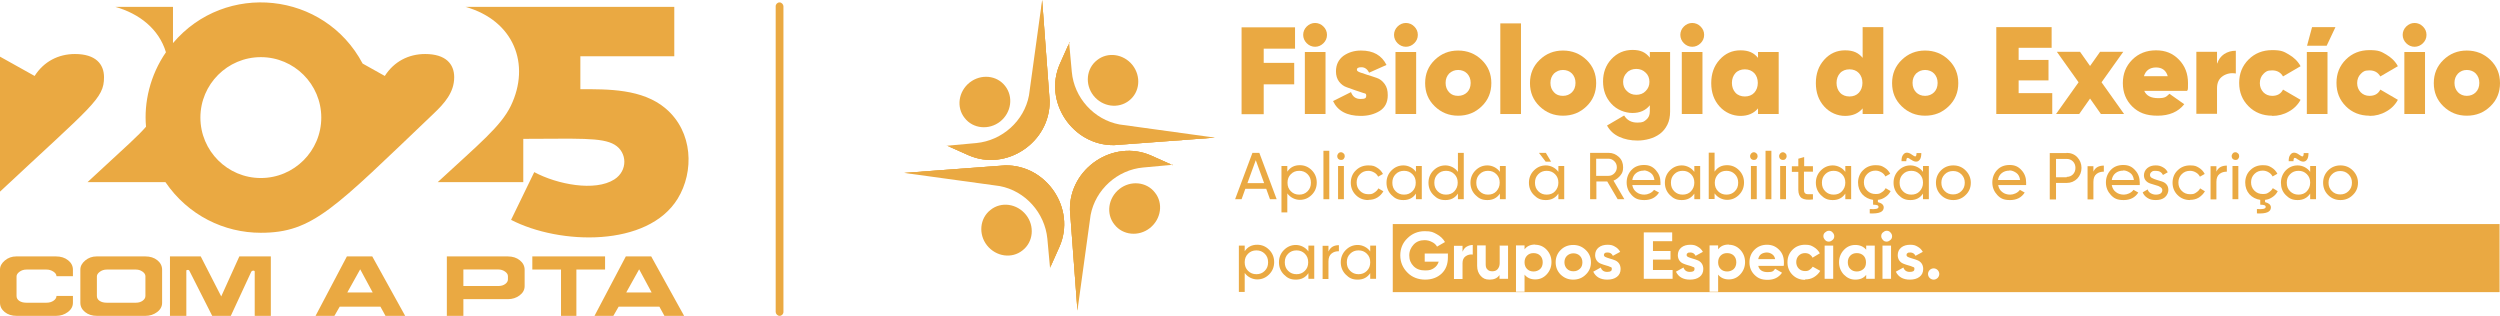 <svg xmlns="http://www.w3.org/2000/svg" id="Camada_2" data-name="Camada 2" viewBox="0 0 4935.01 623.5"><defs><style>      .cls-1, .cls-2 {        isolation: isolate;      }      .cls-3, .cls-2 {        fill: #eaa942;      }      .cls-2 {        mix-blend-mode: soft-light;      }    </style></defs><g id="Camada_2-2" data-name="Camada 2"><g><rect class="cls-3" x="1531.2" y="4.74" width="15.32" height="618.76" rx="7.66" ry="7.66"></rect><g id="Camada_1-2" data-name="Camada 1-2"><g><g><path class="cls-3" d="M205.33,152.5c0-26.24-16.7-45.87-57.37-45.87-32.84,0-61.48,14.87-79.62,43.32L0,111.81v266.48c182.7-170.79,205.33-183.21,205.33-225.79Z"></path><path class="cls-3" d="M896.6,152.5c0-26.24-16.7-45.87-57.37-45.87-32.75,0-61.49,14.87-79.62,43.32l-43.78-24.48C640.27-16.94,444.89-37.14,341.47,85.08V13.5h-113.98c47.42,13.41,86.26,43.6,100.07,89.65-31.3,45.37-43.67,99.07-39.31,147.02-17.6,19.9-29.47,29.84-115.45,109.34h153.74c44.83,65.75,116.06,100,188.34,100,102.87,0,144.58-47.94,340.93-235.06,21.71-20.57,40.77-42.06,40.77-71.97h.01ZM514.9,351.42c-65.79,0-119.31-53.51-119.31-119.31s53.51-119.31,119.31-119.31,119.31,53.51,119.31,119.31-53.51,119.31-119.31,119.31h0Z"></path><path class="cls-3" d="M1314.13,214.28c-46.14-39.24-114.33-38.22-168.5-38.22v-65.02h185.41V13.58h-298.07v-.08h-114.21c96.25,27.23,128.87,114,89.65,195.36-19.82,40.67-62.12,74.64-144.33,150.65h168.86v-20.69h0s.02-64.71.02-64.71c105.66,0,155.25-3.48,180.23,11.51,25.25,15.15,26.29,51.35-.39,68.5-38.28,24.53-112.98,9.91-158.18-14.34l-45.76,94.22c96.32,49.69,269.77,54.27,328.81-41.66,32.94-53.7,30.45-132.14-23.55-178.07h0Z"></path></g><g><path class="cls-3" d="M110.49,506.16c9.58,0,17.54,2.52,23.91,7.56,6.36,5.04,9.55,11.29,9.55,18.77v12.68h-32.47c0-3.33-2.04-6.34-6.12-9.02s-8.63-4.03-13.62-4.03h-39.49c-5.22,0-9.79,1.44-13.71,4.31s-5.88,5.95-5.88,9.2v38.58c0,4.12,1.82,7.38,5.47,9.77s8.24,3.58,13.79,3.58h39.82c5.55,0,10.23-1.33,14.04-4,3.81-2.67,5.71-5.79,5.71-9.38h32.47v13.38c0,7.29-3.34,13.44-10.04,18.44-6.69,5-14.34,7.5-22.93,7.5H32.64c-9.35,0-17.14-2.5-23.34-7.5-6.2-5-9.3-11.13-9.3-18.42v-65.51c0-6.63,3.21-12.6,9.63-17.92,6.42-5.33,13.93-7.99,22.52-7.99h78.34Z"></path><path class="cls-3" d="M320.03,597.59c0,7.39-3.32,13.56-9.96,18.5-6.64,4.95-14.31,7.41-23.01,7.41h-95.8c-9.35,0-17.14-2.5-23.34-7.5-6.2-5-9.3-11.13-9.3-18.42v-65.51c0-6.63,3.21-12.6,9.63-17.92,6.42-5.33,13.93-7.99,22.52-7.99h96.12c9.58,0,17.49,2.53,23.74,7.58,6.25,5.06,9.38,11.32,9.38,18.83v65.02h0ZM281.35,536.18c-3.81-2.71-8.16-4.07-13.06-4.07h-57.44c-5.22,0-9.79,1.44-13.71,4.31s-5.88,5.95-5.88,9.2v38.58c0,4.12,1.82,7.38,5.47,9.77s8.24,3.58,13.79,3.58h57.78c5.33,0,9.79-1.33,13.38-3.99,3.59-2.66,5.39-5.78,5.39-9.36v-38.9c0-3.37-1.9-6.4-5.71-9.12h0Z"></path><path class="cls-3" d="M472.45,506.16h62.18v117.34h-31.82v-87.31c0-1.3-.98-1.95-2.94-1.95-1.63,0-2.88.65-3.76,1.95l-40.48,87.31h-36.72l-45.21-89.26c-.54-.98-1.42-1.47-2.61-1.47-1.96,0-3.05.43-3.26,1.3v89.43h-32.31v-117.34h60.71l40.48,78.98,35.74-78.98h0Z"></path><path class="cls-3" d="M660.12,623.5h-37.21l61.85-117.34h50.1l64.95,117.34h-38.84l-9.96-18.11h-80.45l-10.44,18.11h-.01ZM711.04,531.62l-25.46,45.69h50.1l-24.64-45.69h0Z"></path><path class="cls-3" d="M1035.64,564.64c0,7.39-3.32,13.54-9.96,18.49-6.64,4.94-14.31,7.41-23.01,7.41h-87.96v32.97h-32.64v-117.34h120.44c9.47,0,17.35,2.55,23.66,7.66,6.31,5.11,9.47,11.35,9.47,18.73v32.09h0ZM996.87,536.03c-3.87-2.72-8.24-4.08-13.14-4.08h-69.03v32.64h69.03c5.44,0,9.96-1.31,13.54-3.92s5.39-5.71,5.39-9.3v-6.2c0-3.37-1.93-6.42-5.79-9.14h0Z"></path><path class="cls-3" d="M1194.42,506.16v25.95h-56.63v91.39h-30.36v-91.39h-56.63v-25.95h143.61Z"></path><path class="cls-3" d="M1210.74,623.5h-37.21l61.85-117.34h50.1l64.95,117.34h-38.84l-9.96-18.11h-80.45l-10.44,18.11h-.01ZM1261.66,531.62l-25.46,45.69h50.1l-24.64-45.69h0Z"></path></g></g></g><g class="cls-1"><g id="Camada_1-2" data-name="Camada 1"><g id="Camada_2-3" data-name="Camada 2"><g><g><g><path class="cls-3" d="M2072.44,529.31l18.96-42.46c32.98-74.61-25.15-161.6-107.18-160.36l-199.11,14.84,188.39,25.97c50.29,9.48,89.04,52.77,93.99,103.88l5.36,58.54h0l-.41-.41Z"></path><path class="cls-3" d="M2018.44,494.27c-21.02,16.9-52.35,12.37-70.08-9.89-17.31-21.85-14.43-53.59,7.01-70.08,21.02-16.9,52.35-12.37,70.08,9.89,17.31,21.85,14.43,53.59-7.01,70.08Z"></path><path class="cls-2" d="M2072.44,529.31l18.96-42.46c32.98-74.61-25.15-161.6-107.18-160.36l-199.11,14.84,196.64,8.66c70.08,7.01,118.72,77.09,100.17,144.69l-9.48,35.04v-.41Z"></path><path class="cls-2" d="M2072.44,529.31l18.96-42.46c32.98-74.61-25.15-161.6-107.18-160.36l-199.11,14.84,196.64,8.66c70.08,7.01,118.72,77.09,100.17,144.69l-9.48,35.04v-.41Z"></path></g><g><path class="cls-3" d="M1869.21,287.33l42.46,18.96c74.61,32.98,161.6-25.15,160.36-107.18l-14.84-199.11-25.97,188.39c-9.48,50.29-52.77,89.04-103.88,93.99l-58.54,5.36h0l.41-.41Z"></path><path class="cls-3" d="M1904.25,232.91c-16.9-21.02-12.37-52.35,9.89-70.08,22.26-17.31,53.59-14.43,70.08,7.01,16.49,21.02,12.37,52.35-9.89,70.08-21.85,17.31-53.59,14.43-70.08-7.01Z"></path><path class="cls-2" d="M1869.21,287.33l42.46,18.96c74.61,32.98,161.6-25.15,160.36-107.18l-14.84-199.11-8.66,196.64c-7.01,70.08-77.09,118.72-144.69,100.17l-35.04-9.48h.41Z"></path><path class="cls-2" d="M1869.21,287.33l42.46,18.96c74.61,32.98,161.6-25.15,160.36-107.18l-14.84-199.11-8.66,196.64c-7.01,70.08-77.09,118.72-144.69,100.17l-35.04-9.48h.41Z"></path></g><g><path class="cls-3" d="M2111.19,83.68l-18.96,42.46c-32.98,74.61,25.15,161.6,107.18,160.36l198.7-14.84-188.39-25.97c-50.29-9.48-89.46-52.77-93.99-103.88l-5.36-58.54h0l.82.41Z"></path><path class="cls-3" d="M2165.61,118.72c21.02-16.9,52.35-12.37,70.08,9.89,17.31,22.26,14.43,53.59-7.01,70.08-21.02,16.49-52.35,12.37-70.08-9.89-17.31-21.85-14.43-53.59,7.01-70.08Z"></path><path class="cls-2" d="M2111.19,83.68l-18.96,42.46c-32.98,74.61,25.15,161.6,107.18,160.36l198.7-14.84-196.64-8.66c-70.08-7.01-118.72-77.09-100.17-144.69l9.48-35.04h0l.41.41Z"></path><path class="cls-2" d="M2111.19,83.68l-18.96,42.46c-32.98,74.61,25.15,161.6,107.18,160.36l198.7-14.84-196.64-8.66c-70.08-7.01-118.72-77.09-100.17-144.69l9.48-35.04h0l.41.41Z"></path></g><g><path class="cls-3" d="M2314.84,326.08l-42.46-18.96c-74.61-32.98-161.6,25.15-160.36,107.18l14.84,198.7,25.97-188.39c9.48-50.29,52.77-89.46,103.88-93.99l58.54-5.36h0l-.41.82Z"></path><path class="cls-3" d="M2279.8,380.08c16.9,21.02,12.37,52.35-9.89,70.08-21.85,17.31-53.59,14.43-70.08-7.01-16.9-21.02-12.37-52.35,9.89-70.08,21.85-17.31,53.59-14.43,70.08,7.01Z"></path><path class="cls-2" d="M2314.84,326.08l-42.46-18.96c-74.61-32.98-161.6,25.15-160.36,107.18l14.84,198.7,8.66-196.64c7.01-70.08,77.09-118.72,144.69-100.17l35.04,9.48h0l-.41.41Z"></path><path class="cls-2" d="M2314.84,326.08l-42.46-18.96c-74.61-32.98-161.6,25.15-160.36,107.18l14.84,198.7,8.66-196.64c7.01-70.08,77.09-118.72,144.69-100.17l35.04,9.48h0l-.41.41Z"></path></g></g><g class="cls-1"><g class="cls-1"><path class="cls-3" d="M2555.99,96.05h-61.42v28.03h60.19v42.46h-60.19v58.95h-43.7V54h105.53v42.46l-.41-.41Z"></path></g><g class="cls-1"><path class="cls-3" d="M2612.47,85.33c-4.53,4.53-10.31,7.01-16.49,7.01s-11.95-2.47-16.49-7.01-7.01-10.31-7.01-16.49,2.47-11.95,7.01-16.49c4.53-4.53,10.31-7.01,16.49-7.01s11.95,2.47,16.49,7.01c4.53,4.53,7.01,9.89,7.01,16.49s-2.47,11.95-7.01,16.49ZM2575.78,225.08v-122.43h40.81v122.43h-40.81Z"></path><path class="cls-3" d="M2678.43,137.69c0,2.06,2.06,3.71,6.6,5.36,4.12,1.24,9.07,2.89,14.84,4.95,5.77,1.65,11.54,3.71,17.73,5.77s11.13,5.77,15.66,11.95,6.18,13.19,6.18,22.26c0,14.02-5.36,24.32-15.66,30.92-10.72,6.6-23.09,9.89-37.51,9.89-27.62,0-45.76-9.89-54.83-29.27l35.45-17.73c3.3,9.07,9.48,13.6,18.96,13.6s11.13-2.06,11.13-6.6-2.06-4.12-6.18-5.36-9.07-3.3-14.84-4.95c-5.77-2.06-11.54-4.12-17.31-6.18-6.18-2.06-11.13-5.77-15.25-11.13-4.12-5.36-6.18-12.37-6.18-20.2,0-13.19,4.95-23.09,14.43-30.51,9.89-7.01,21.44-10.72,35.04-10.72,24.32,0,40.81,9.48,50.29,28.44l-34.22,15.25c-3.71-7.01-8.66-10.72-15.25-10.72s-9.07,1.65-9.07,5.36v-.41Z"></path></g><g class="cls-1"><path class="cls-3" d="M2791.79,85.33c-4.53,4.53-10.31,7.01-16.49,7.01s-11.95-2.47-16.49-7.01-7.01-10.31-7.01-16.49,2.47-11.95,7.01-16.49c4.53-4.53,10.31-7.01,16.49-7.01s11.95,2.47,16.49,7.01c4.53,4.53,7.01,9.89,7.01,16.49s-2.47,11.95-7.01,16.49ZM2754.69,225.08v-122.43h40.81v122.43h-40.81Z"></path></g><g class="cls-1"><path class="cls-3" d="M2878.36,228.38c-18.14,0-33.39-6.18-46.17-18.55s-18.96-27.62-18.96-45.76,6.18-33.39,18.96-45.76c12.78-12.37,28.03-18.55,46.17-18.55s33.8,6.18,46.58,18.55c12.78,12.37,18.96,27.62,18.96,45.76s-6.18,33.39-18.96,45.76c-12.78,12.37-28.03,18.55-46.58,18.55h0ZM2878.36,189.22c7.01,0,13.19-2.47,17.73-7.01,4.53-4.53,7.01-10.72,7.01-18.55s-2.47-13.6-7.01-18.55c-4.53-4.53-10.72-7.01-17.73-7.01s-12.78,2.47-17.73,7.01c-4.53,4.95-7.01,10.72-7.01,18.55s2.47,13.6,7.01,18.55,10.31,7.01,17.73,7.01Z"></path></g><g class="cls-1"><path class="cls-3" d="M2961.63,225.08V46.17h40.81v178.91h-40.81Z"></path></g><g class="cls-1"><path class="cls-3" d="M3085.31,228.38c-18.14,0-33.39-6.18-46.17-18.55-12.78-12.37-18.96-27.62-18.96-45.76s6.18-33.39,18.96-45.76c12.78-12.37,28.03-18.55,46.17-18.55s33.8,6.18,46.58,18.55c12.78,12.37,18.96,27.62,18.96,45.76s-6.18,33.39-18.96,45.76c-12.78,12.37-28.03,18.55-46.58,18.55ZM3085.31,189.22c7.01,0,13.19-2.47,17.73-7.01,4.53-4.53,7.01-10.72,7.01-18.55s-2.47-13.6-7.01-18.55c-4.53-4.53-10.72-7.01-17.73-7.01s-12.78,2.47-17.73,7.01c-4.53,4.95-7.01,10.72-7.01,18.55s2.47,13.6,7.01,18.55,10.31,7.01,17.73,7.01Z"></path><path class="cls-3" d="M3256.38,102.65h40.4v117.49c0,9.89-1.65,18.55-5.36,25.97-3.71,7.42-8.66,13.6-14.84,18.14-6.18,4.53-13.19,7.83-20.61,9.89-7.42,2.06-15.25,3.3-23.5,3.3-13.6,0-25.56-2.47-36.28-7.42-10.72-4.95-18.55-12.37-23.91-22.26l33.8-19.79c5.77,9.48,14.43,14.02,25.97,14.02s13.19-2.06,17.73-5.77c4.53-3.71,7.01-9.07,7.01-16.49v-11.95c-8.24,10.31-19.79,15.25-34.22,15.25s-30.92-6.18-41.64-18.14c-11.13-11.95-16.49-26.8-16.49-44.11s5.36-32.15,16.49-44.11c11.13-11.95,25.15-18.14,41.64-18.14s25.97,4.95,34.22,15.25v-11.95l-.41.82ZM3211.45,179.73c4.95,4.95,11.13,7.42,18.55,7.42s14.02-2.47,18.55-7.42c4.95-4.95,7.42-10.72,7.42-18.14s-2.47-13.6-7.42-18.14c-4.95-4.95-11.13-7.42-18.55-7.42s-14.02,2.47-18.55,7.42c-4.95,4.95-7.42,10.72-7.42,18.14s2.47,13.6,7.42,18.14Z"></path></g><g class="cls-1"><path class="cls-3" d="M3356.97,85.33c-4.53,4.53-10.31,7.01-16.49,7.01s-11.95-2.47-16.49-7.01-7.01-10.31-7.01-16.49,2.47-11.95,7.01-16.49,10.31-7.01,16.49-7.01,11.95,2.47,16.49,7.01,7.01,9.89,7.01,16.49-2.47,11.95-7.01,16.49ZM3319.87,225.08v-122.43h40.81v122.43h-40.81Z"></path></g><g class="cls-1"><path class="cls-3" d="M3470.33,102.65h40.81v122.43h-40.81v-11.13c-8.24,9.89-19.79,14.84-34.63,14.84s-30.09-6.18-41.22-18.55-16.49-27.62-16.49-46.17,5.36-33.8,16.49-46.17,24.73-18.55,41.22-18.55,26.38,4.95,34.63,14.84v-11.54ZM3425.81,183.03c4.53,4.95,11.13,7.42,18.55,7.42s14.02-2.47,18.55-7.42c4.53-4.95,7.01-11.54,7.01-19.38s-2.47-14.43-7.01-19.38c-4.95-4.95-11.13-7.42-18.55-7.42s-14.02,2.47-18.55,7.42c-4.53,4.95-7.01,11.54-7.01,19.38s2.47,14.43,7.01,19.38Z"></path></g><g class="cls-1"><path class="cls-3" d="M3676.86,53.59h40.81v171.49h-40.81v-11.13c-8.24,9.89-19.79,14.84-34.63,14.84s-30.09-6.18-41.22-18.55c-11.13-12.37-16.49-27.62-16.49-46.17s5.36-33.8,16.49-46.17c11.13-12.37,24.73-18.55,41.22-18.55s26.38,4.95,34.63,14.84v-60.6ZM3632.34,183.03c4.53,4.95,11.13,7.42,18.55,7.42s14.02-2.47,18.55-7.42c4.53-4.95,7.01-11.54,7.01-19.38s-2.47-14.43-7.01-19.38-11.13-7.42-18.55-7.42-14.02,2.47-18.55,7.42c-4.53,4.95-7.01,11.54-7.01,19.38s2.47,14.43,7.01,19.38Z"></path></g><g class="cls-1"><path class="cls-3" d="M3800.12,228.38c-18.14,0-33.39-6.18-46.17-18.55-12.78-12.37-18.96-27.62-18.96-45.76s6.18-33.39,18.96-45.76c12.78-12.37,28.03-18.55,46.17-18.55s33.8,6.18,46.58,18.55c12.78,12.37,18.96,27.62,18.96,45.76s-6.18,33.39-18.96,45.76c-12.78,12.37-28.03,18.55-46.58,18.55ZM3800.12,189.22c7.01,0,13.19-2.47,17.73-7.01,4.53-4.53,7.01-10.72,7.01-18.55s-2.47-13.6-7.01-18.55c-4.53-4.53-10.72-7.01-17.73-7.01s-12.78,2.47-17.73,7.01c-4.53,4.95-7.01,10.72-7.01,18.55s2.47,13.6,7.01,18.55c4.53,4.53,10.31,7.01,17.73,7.01Z"></path><path class="cls-3" d="M3984.8,183.86h66.37v41.22h-110.48V53.59h109.24v40.81h-65.13v23.91h58.95v40.4h-58.95v25.15h0Z"></path></g><g class="cls-1"><path class="cls-3" d="M4192.98,225.08h-45.76l-21.44-30.51-21.44,30.51h-45.76l44.52-62.66-42.87-60.19h45.76l19.79,28.03,19.79-28.03h45.76l-42.87,60.19,44.52,62.66h0Z"></path></g><g class="cls-1"><path class="cls-3" d="M4232.56,178.91c4.12,9.89,13.19,14.84,27.62,14.84s16.08-2.89,22.26-8.66l29.27,20.61c-11.95,15.25-29.68,22.67-52.77,22.67s-37.51-6.18-49.88-18.14c-12.37-12.37-18.55-27.62-18.55-46.17s6.18-33.8,18.55-46.17c12.37-12.37,28.03-18.55,47-18.55s33.39,6.18,45.35,18.55c11.95,12.37,17.73,27.62,17.73,46.17s-.41,10.31-1.65,15.25h-84.51l-.41-.41ZM4232.15,150.47h47c-3.3-11.54-11.13-17.31-23.09-17.31s-20.61,5.77-23.91,17.31h0Z"></path></g><g class="cls-1"><path class="cls-3" d="M4376.84,125.32c2.47-7.83,7.01-14.02,13.6-18.55,7.01-4.53,14.43-6.6,23.09-6.6v44.93c-9.48-1.65-17.73,0-25.56,4.95-7.42,4.95-11.54,12.78-11.54,23.91v50.7h-40.81v-122.43h40.81v22.67l.41.41Z"></path></g><g class="cls-1"><path class="cls-3" d="M4485.26,228.38c-18.55,0-34.22-6.18-46.58-18.55-12.37-12.37-18.55-27.62-18.55-46.17s6.18-33.8,18.55-46.17,28.03-18.55,46.58-18.55,23.09,2.89,32.98,8.66,17.73,13.19,23.09,23.09l-34.63,20.2c-4.53-7.83-11.54-11.95-21.44-11.95s-12.78,2.47-17.31,7.01c-4.53,4.53-7.01,10.72-7.01,18.14s2.47,13.19,7.01,18.14c4.53,4.53,10.31,7.01,17.31,7.01,10.31,0,17.31-4.12,21.44-12.37l34.63,20.2c-5.36,9.89-13.19,17.73-23.09,23.09-9.89,5.77-21.02,8.66-32.98,8.66v-.41Z"></path></g><g class="cls-1"><path class="cls-3" d="M4564,53.59h46.17l-17.31,36.69h-38.75l9.89-36.69ZM4594.5,225.08v-122.43h-40.81v122.43h40.81Z"></path></g><g class="cls-1"><path class="cls-3" d="M4677.36,228.38c-18.55,0-34.22-6.18-46.58-18.55-12.37-12.37-18.55-27.62-18.55-46.17s6.18-33.8,18.55-46.17c12.37-12.37,28.03-18.55,46.58-18.55s23.09,2.89,32.98,8.66,17.73,13.19,23.09,23.09l-34.63,20.2c-4.53-7.83-11.54-11.95-21.44-11.95s-12.78,2.47-17.31,7.01c-4.53,4.53-7.01,10.72-7.01,18.14s2.47,13.19,7.01,18.14c4.53,4.53,10.31,7.01,17.31,7.01,10.31,0,17.31-4.12,21.44-12.37l34.63,20.2c-5.36,9.89-13.19,17.73-23.09,23.09-9.89,5.77-21.02,8.66-32.98,8.66v-.41Z"></path></g><g class="cls-1"><path class="cls-3" d="M4782.89,85.33c-4.53,4.53-10.31,7.01-16.49,7.01s-11.95-2.47-16.49-7.01c-4.53-4.53-7.01-10.31-7.01-16.49s2.47-11.95,7.01-16.49c4.53-4.53,10.31-7.01,16.49-7.01s11.95,2.47,16.49,7.01c4.53,4.53,7.01,9.89,7.01,16.49s-2.47,11.95-7.01,16.49ZM4746.2,225.08v-122.43h40.81v122.43h-40.81Z"></path></g><g class="cls-1"><path class="cls-3" d="M4869.46,228.38c-18.14,0-33.39-6.18-46.17-18.55-12.78-12.37-18.96-27.62-18.96-45.76s6.18-33.39,18.96-45.76c12.78-12.37,28.03-18.55,46.17-18.55s33.8,6.18,46.58,18.55c12.78,12.37,18.96,27.62,18.96,45.76s-6.18,33.39-18.96,45.76c-12.78,12.37-28.03,18.55-46.58,18.55ZM4869.46,189.22c7.01,0,13.19-2.47,17.73-7.01s7.01-10.72,7.01-18.55-2.47-13.6-7.01-18.55c-4.53-4.53-10.72-7.01-17.73-7.01s-12.78,2.47-17.31,7.01c-4.53,4.95-7.01,10.72-7.01,18.55s2.47,13.6,7.01,18.55c4.53,4.53,10.31,7.01,17.31,7.01Z"></path></g></g><path class="cls-3" d="M2506.94,393.27l-7.42-20.61h-41.22l-7.42,20.61h-12.78l34.22-91.52h13.6l34.22,91.52h-13.19ZM2462.42,361.53h32.98l-16.49-45.35-16.49,45.35h0Z"></path><path class="cls-3" d="M2565.89,326.08c9.07,0,16.9,3.3,23.5,9.89,6.6,6.6,9.89,14.84,9.89,24.32s-3.3,17.73-9.89,24.32-14.43,9.89-23.5,9.89-18.96-4.53-24.73-12.78v37.51h-11.54v-91.52h11.54v11.13c5.77-8.66,14.02-12.78,24.73-12.78h0ZM2564.65,384.2c6.6,0,11.95-2.06,16.49-6.6,4.53-4.53,6.6-9.89,6.6-16.9s-2.06-12.37-6.6-16.9-9.89-6.6-16.49-6.6-11.95,2.06-16.49,6.6-6.6,9.89-6.6,16.9,2.06,12.37,6.6,16.9,9.89,6.6,16.49,6.6Z"></path><path class="cls-3" d="M2612.47,393.27v-95.64h11.54v95.64h-11.54Z"></path><path class="cls-3" d="M2647.1,315.77c-2.06,0-4.12-.82-5.36-2.06s-2.06-3.3-2.06-5.36.82-3.71,2.06-5.36,3.3-2.47,5.36-2.47,3.71.82,5.36,2.47c1.65,1.65,2.06,3.3,2.06,5.36s-.82,3.71-2.06,5.36-3.3,2.06-5.36,2.06ZM2641.33,393.27v-65.55h11.54v65.55h-11.54Z"></path><path class="cls-3" d="M2701.1,394.92c-9.89,0-18.14-3.3-24.73-9.89-6.6-6.6-9.89-14.84-9.89-24.32s3.3-18.14,9.89-24.32c6.6-6.6,14.84-9.89,24.73-9.89s12.37,1.65,17.31,4.53,9.07,7.42,11.54,12.37l-9.48,5.36c-1.65-3.3-4.12-6.18-7.83-8.24-3.71-2.06-7.42-3.3-11.54-3.3-6.6,0-11.95,2.06-16.49,6.6s-6.6,9.89-6.6,16.49,2.06,11.95,6.6,16.49,9.89,6.6,16.49,6.6,8.24-.82,11.95-3.3c3.71-2.47,6.18-4.95,7.83-8.24l9.89,5.77c-2.89,4.95-6.6,9.07-11.95,12.37-5.36,3.3-11.13,4.53-17.31,4.53l-.41.41Z"></path><path class="cls-3" d="M2795.09,327.73h11.54v65.55h-11.54v-11.13c-5.77,8.66-14.02,12.78-24.73,12.78s-16.9-3.3-23.5-9.89c-6.6-6.6-9.89-14.84-9.89-24.32s3.3-17.73,9.89-24.32c6.6-6.6,14.43-9.89,23.5-9.89s18.96,4.53,24.73,12.78v-11.54ZM2771.59,384.2c6.6,0,11.95-2.06,16.49-6.6s6.6-9.89,6.6-16.9-2.06-12.37-6.6-16.9-9.89-6.6-16.49-6.6-11.95,2.06-16.49,6.6-6.6,9.89-6.6,16.9,2.06,12.37,6.6,16.9,9.89,6.6,16.49,6.6Z"></path><path class="cls-3" d="M2877.95,301.76h11.54v91.52h-11.54v-11.13c-5.77,8.66-14.02,12.78-24.73,12.78s-16.9-3.3-23.5-9.89c-6.6-6.6-9.89-14.84-9.89-24.32s3.3-17.73,9.89-24.32c6.6-6.6,14.43-9.89,23.5-9.89s18.96,4.53,24.73,12.78v-37.51h0ZM2854.45,384.2c6.6,0,12.37-2.06,16.49-6.6s6.6-9.89,6.6-16.9-2.06-12.37-6.6-16.9-9.89-6.6-16.49-6.6-11.95,2.06-16.49,6.6-6.6,9.89-6.6,16.9,2.06,12.37,6.6,16.9,9.89,6.6,16.49,6.6Z"></path><path class="cls-3" d="M2960.81,327.73h11.54v65.55h-11.54v-11.13c-5.77,8.66-14.02,12.78-24.73,12.78s-16.9-3.3-23.5-9.89-9.89-14.84-9.89-24.32,3.3-17.73,9.89-24.32,14.43-9.89,23.5-9.89,18.96,4.53,24.73,12.78v-11.54ZM2937.31,384.2c6.6,0,12.37-2.06,16.49-6.6s6.6-9.89,6.6-16.9-2.06-12.37-6.6-16.9-9.89-6.6-16.49-6.6-11.95,2.06-16.49,6.6-6.6,9.89-6.6,16.9,2.06,12.37,6.6,16.9,9.89,6.6,16.49,6.6Z"></path><path class="cls-3" d="M3076.24,327.73h11.54v65.55h-11.54v-11.13c-5.77,8.66-14.02,12.78-24.73,12.78s-16.9-3.3-23.5-9.89c-6.6-6.6-9.89-14.84-9.89-24.32s3.3-17.73,9.89-24.32c6.6-6.6,14.43-9.89,23.5-9.89s18.96,4.53,24.73,12.78v-11.54ZM3053.15,384.2c6.6,0,12.37-2.06,16.49-6.6s6.6-9.89,6.6-16.9-2.06-12.37-6.6-16.9-9.89-6.6-16.49-6.6-11.95,2.06-16.49,6.6-6.6,9.89-6.6,16.9,2.06,12.37,6.6,16.9,9.89,6.6,16.49,6.6ZM3062.22,319.07h-11.13l-13.19-17.31h13.6l10.31,17.31h.41Z"></path><path class="cls-3" d="M3193.31,393.27l-20.61-35.04h-21.44v35.04h-12.37v-91.52h36.69c7.83,0,14.43,2.89,20.2,8.24,5.77,5.36,8.24,12.37,8.24,20.2s-1.65,11.54-5.36,16.08-8.24,8.24-13.6,10.31l21.44,36.69h-13.6.41ZM3150.85,312.89v34.22h24.32c4.53,0,8.24-1.65,11.54-4.95,3.3-3.3,4.95-7.42,4.95-11.95s-1.65-8.66-4.95-11.95c-3.3-3.3-7.01-4.95-11.54-4.95h-24.32v-.41Z"></path><path class="cls-3" d="M3222.17,365.65c1.24,5.77,3.71,10.31,8.24,13.6,4.12,3.3,9.48,4.95,15.66,4.95s14.84-3.3,18.96-9.48l9.89,5.36c-6.18,9.89-16.08,14.84-28.86,14.84s-18.96-3.3-25.15-9.89c-6.18-6.6-9.89-14.84-9.89-24.73s3.3-18.14,9.48-24.73,14.43-9.89,24.73-9.89,17.31,3.3,23.5,10.31c6.18,7.01,9.07,14.84,9.07,24.32s0,3.3-.41,4.95h-54.83l-.41.41ZM3244.84,336.8c-6.18,0-11.13,1.65-15.25,4.95-4.12,3.3-6.6,7.83-7.42,13.6h43.7c-.82-6.18-3.3-11.13-7.42-14.02s-8.66-4.95-13.6-4.95h0v.41Z"></path><path class="cls-3" d="M3344.6,327.73h11.54v65.55h-11.54v-11.13c-5.77,8.66-14.02,12.78-24.73,12.78s-16.9-3.3-23.5-9.89-9.89-14.84-9.89-24.32,3.3-17.73,9.89-24.32,14.43-9.89,23.5-9.89,18.96,4.53,24.73,12.78v-11.54ZM3321.52,384.2c6.6,0,12.37-2.06,16.49-6.6s6.6-9.89,6.6-16.9-2.06-12.37-6.6-16.9-9.89-6.6-16.49-6.6-11.95,2.06-16.49,6.6-6.6,9.89-6.6,16.9,2.06,12.37,6.6,16.9,9.89,6.6,16.49,6.6Z"></path><path class="cls-3" d="M3409.32,326.08c9.07,0,16.9,3.3,23.5,9.89,6.6,6.6,9.89,14.84,9.89,24.32s-3.3,17.73-9.89,24.32c-6.6,6.6-14.43,9.89-23.5,9.89s-18.96-4.53-24.73-12.78v11.13h-11.54v-91.52h11.54v37.51c5.77-8.66,14.02-12.78,24.73-12.78h0ZM3408.09,384.2c6.6,0,11.95-2.06,16.49-6.6,4.53-4.53,6.6-9.89,6.6-16.9s-2.06-12.37-6.6-16.9c-4.53-4.53-9.89-6.6-16.49-6.6s-12.37,2.06-16.49,6.6c-4.12,4.53-6.6,9.89-6.6,16.9s2.06,12.37,6.6,16.9,9.89,6.6,16.49,6.6Z"></path><path class="cls-3" d="M3462.09,315.77c-2.06,0-4.12-.82-5.36-2.06s-2.06-3.3-2.06-5.36.82-3.71,2.06-5.36c1.65-1.65,3.3-2.47,5.36-2.47s3.71.82,5.36,2.47c1.65,1.65,2.06,3.3,2.06,5.36s-.82,3.71-2.06,5.36c-1.65,1.65-3.3,2.06-5.36,2.06ZM3456.32,393.27v-65.55h11.54v65.55h-11.54Z"></path><path class="cls-3" d="M3485.17,393.27v-95.64h11.54v95.64h-11.54Z"></path><path class="cls-3" d="M3519.39,315.77c-2.06,0-4.12-.82-5.36-2.06s-2.06-3.3-2.06-5.36.82-3.71,2.06-5.36c1.65-1.65,3.3-2.47,5.36-2.47s3.71.82,5.36,2.47,2.06,3.3,2.06,5.36-.82,3.71-2.06,5.36c-1.65,1.65-3.3,2.06-5.36,2.06ZM3514.03,393.27v-65.55h11.54v65.55h-11.54Z"></path><path class="cls-3" d="M3578.34,338.86h-17.31v35.45c0,3.3.41,5.36,2.06,7.01s3.3,2.06,5.77,2.06h9.89v10.31c-9.89,1.24-17.31.41-21.85-2.47-4.53-2.89-7.01-8.66-7.01-16.49v-35.45h-12.78v-11.13h12.78v-14.84l11.54-3.3v18.14h17.31v11.13h0l-.41-.41Z"></path><path class="cls-3" d="M3642.65,327.73h11.54v65.55h-11.54v-11.13c-5.77,8.66-14.02,12.78-24.73,12.78s-16.9-3.3-23.5-9.89-9.89-14.84-9.89-24.32,3.3-17.73,9.89-24.32,14.43-9.89,23.5-9.89,18.96,4.53,24.73,12.78v-11.54ZM3619.56,384.2c6.6,0,12.37-2.06,16.49-6.6s6.6-9.89,6.6-16.9-2.06-12.37-6.6-16.9c-4.53-4.53-9.89-6.6-16.49-6.6s-11.95,2.06-16.49,6.6c-4.53,4.53-6.6,9.89-6.6,16.9s2.06,12.37,6.6,16.9c4.53,4.53,9.89,6.6,16.49,6.6Z"></path><path class="cls-3" d="M3731.69,378.02c-2.47,4.53-5.77,8.24-10.31,11.13-4.12,2.89-9.07,4.95-14.43,5.36v4.53c3.3.82,6.18,2.06,8.24,3.71s3.3,4.12,3.3,6.6c0,9.07-9.07,12.78-27.62,11.95v-8.66c11.54.82,17.31-.41,17.31-4.12s-3.71-4.12-10.72-4.53v-9.48c-8.66-1.24-15.66-4.95-21.44-11.13-5.36-6.18-8.24-14.02-8.24-23.09s3.3-18.14,9.89-24.32c6.6-6.6,14.84-9.89,24.73-9.89s12.37,1.65,17.31,4.53c4.95,2.89,9.07,7.42,11.54,12.37l-9.48,5.36c-1.65-3.3-4.12-6.18-7.83-8.24s-7.42-3.3-11.54-3.3c-6.6,0-11.95,2.06-16.49,6.6-4.53,4.53-6.6,9.89-6.6,16.49s2.06,11.95,6.6,16.49c4.53,4.53,9.89,6.6,16.49,6.6s8.24-.82,11.95-3.3c3.71-2.06,6.18-4.95,7.83-8.24l9.89,5.77h0l-.41.82Z"></path><path class="cls-3" d="M3796,327.73h11.54v65.55h-11.54v-11.13c-5.77,8.66-14.02,12.78-24.73,12.78s-16.9-3.3-23.5-9.89-9.89-14.84-9.89-24.32,3.3-17.73,9.89-24.32,14.43-9.89,23.5-9.89,18.96,4.53,24.73,12.78v-11.54ZM3772.92,384.2c6.6,0,12.37-2.06,16.49-6.6,4.12-4.53,6.6-9.89,6.6-16.9s-2.06-12.37-6.6-16.9-9.89-6.6-16.49-6.6-11.95,2.06-16.49,6.6c-4.53,4.53-6.6,9.89-6.6,16.9s2.06,12.37,6.6,16.9,9.89,6.6,16.49,6.6ZM3772.5,315.36c-3.3-2.47-5.36-3.71-7.01-3.71s-2.47,2.47-2.47,6.6h-9.48c0-5.36.82-9.89,3.3-12.78,2.06-2.89,4.53-4.12,7.42-4.12s6.18,1.24,9.48,3.71,5.77,3.71,7.01,3.71c1.65,0,2.47-2.47,2.47-6.6h9.48c0,5.36-.82,9.89-2.89,12.78-2.06,2.89-4.53,4.12-7.42,4.12s-6.18-1.24-9.48-3.71h-.41Z"></path><path class="cls-3" d="M3880.1,385.03c-6.6,6.6-14.84,9.89-24.32,9.89s-17.73-3.3-24.32-9.89c-6.6-6.6-9.89-14.84-9.89-24.32s3.3-17.73,9.89-24.32c6.6-6.6,14.84-9.89,24.32-9.89s17.73,3.3,24.32,9.89c6.6,6.6,10.31,14.84,10.31,24.32s-3.3,17.73-10.31,24.32ZM3855.36,383.79c6.6,0,11.95-2.06,16.49-6.6s6.6-9.89,6.6-16.49-2.06-11.95-6.6-16.49-9.89-6.6-16.49-6.6-11.95,2.06-16.49,6.6c-4.53,4.53-6.6,9.89-6.6,16.49s2.06,11.95,6.6,16.49,9.89,6.6,16.49,6.6Z"></path><path class="cls-3" d="M3944.41,365.65c1.24,5.77,3.71,10.31,8.24,13.6,4.12,3.3,9.48,4.95,15.66,4.95s14.84-3.3,18.96-9.48l9.48,5.36c-6.18,9.89-16.08,14.84-28.86,14.84s-18.96-3.3-25.15-9.89c-6.18-6.6-9.89-14.84-9.89-24.73s3.3-18.14,9.48-24.73c6.18-6.6,14.43-9.89,24.73-9.89s17.31,3.3,23.5,10.31c6.18,6.6,9.07,14.84,9.07,24.32s0,3.3,0,4.95h-54.83l-.41.41ZM3966.67,336.8c-6.18,0-11.13,1.65-15.25,4.95-4.12,3.3-6.6,7.83-7.42,13.6h43.7c-.82-6.18-3.3-11.13-7.42-14.02-4.12-2.89-8.66-4.95-13.6-4.95h0v.41Z"></path><path class="cls-3" d="M4079.62,301.76c8.24,0,15.66,2.89,21.02,8.66,5.36,5.77,8.24,12.78,8.24,21.02s-2.89,15.25-8.24,21.02c-5.77,5.77-12.78,8.66-21.02,8.66h-21.02v32.57h-12.37v-91.52h33.39v-.41ZM4079.62,349.16c4.95,0,9.07-1.65,12.37-4.95s4.95-7.83,4.95-12.78-1.65-9.48-4.95-12.78c-3.3-3.3-7.42-4.95-12.37-4.95h-21.02v36.28h21.02v-.82Z"></path><path class="cls-3" d="M4132.38,338.86c3.71-8.24,10.72-11.95,20.61-11.95v11.95c-5.36,0-10.31,1.24-14.43,4.53-4.12,3.3-6.18,8.24-6.18,15.66v34.63h-11.54v-65.55h11.54v11.13h0v-.41Z"></path><path class="cls-3" d="M4168.66,365.65c1.24,5.77,3.71,10.31,8.24,13.6,4.12,3.3,9.48,4.95,15.66,4.95s14.84-3.3,18.96-9.48l9.48,5.36c-6.18,9.89-16.08,14.84-28.86,14.84s-18.96-3.3-25.15-9.89c-6.18-6.6-9.89-14.84-9.89-24.73s3.3-18.14,9.48-24.73c6.18-6.6,14.43-9.89,24.73-9.89s17.31,3.3,23.5,10.31c6.18,6.6,9.07,14.84,9.07,24.32s0,3.3,0,4.95h-54.83l-.41.41ZM4191.33,336.8c-6.18,0-11.13,1.65-15.25,4.95-4.12,3.3-6.6,7.83-7.42,13.6h43.7c-.82-6.18-3.3-11.13-7.42-14.02s-8.66-4.95-13.6-4.95h0v.41Z"></path><path class="cls-3" d="M4244.1,345.45c0,2.47,1.24,4.53,3.71,5.77s5.77,2.89,9.07,3.71,7.01,2.06,10.72,3.3c3.71,1.24,6.6,2.89,9.07,5.77,2.47,2.89,3.71,6.6,3.71,11.13s-2.47,10.72-7.01,14.43-10.31,5.36-17.73,5.36-11.95-1.24-16.49-4.12c-4.53-2.89-7.83-6.6-9.48-11.13l9.89-5.77c.82,3.3,2.89,5.77,5.77,7.42s6.18,2.89,10.31,2.89,7.01-.82,9.07-2.06,3.71-3.71,3.71-6.6-1.24-4.53-3.71-6.18c-2.47-1.65-5.36-2.89-9.07-3.71-3.71-1.24-7.01-2.06-10.72-3.3s-6.6-2.89-9.07-5.77-3.71-6.18-3.71-10.72,2.06-10.31,6.6-14.02,9.89-5.36,16.49-5.36,9.89,1.24,14.43,3.71,7.42,5.77,9.48,9.89l-9.48,5.36c-2.47-5.36-7.01-8.24-14.02-8.24s-6.18.82-8.24,2.06c-2.06,1.24-3.3,3.71-3.3,6.18h0Z"></path><path class="cls-3" d="M4323.25,394.92c-9.89,0-18.14-3.3-24.73-9.89-6.6-6.6-9.89-14.84-9.89-24.32s3.3-18.14,9.89-24.32c6.6-6.6,14.84-9.89,24.73-9.89s12.37,1.65,17.31,4.53c4.95,2.89,9.07,7.42,11.54,12.37l-9.48,5.36c-1.65-3.3-4.12-6.18-7.83-8.24-3.3-2.06-7.42-3.3-11.54-3.3-6.6,0-11.95,2.06-16.49,6.6-4.53,4.53-6.6,9.89-6.6,16.49s2.06,11.95,6.6,16.49c4.53,4.53,9.89,6.6,16.49,6.6s8.24-.82,11.95-3.3c3.71-2.47,6.18-4.95,7.83-8.24l9.48,5.77c-2.89,4.95-7.01,9.07-11.95,12.37-5.36,3.3-11.13,4.53-17.31,4.53h0v.41Z"></path><path class="cls-3" d="M4375.19,338.86c3.71-8.24,10.72-11.95,20.61-11.95v11.95c-5.36,0-10.31,1.24-14.43,4.53-4.12,3.3-6.18,8.24-6.18,15.66v34.63h-11.54v-65.55h11.54v11.13h0v-.41Z"></path><path class="cls-3" d="M4412.71,315.77c-2.06,0-4.12-.82-5.36-2.06s-2.06-3.3-2.06-5.36.82-3.71,2.06-5.36,3.3-2.47,5.36-2.47,3.71.82,5.36,2.47c1.65,1.65,2.06,3.3,2.06,5.36s-.82,3.71-2.06,5.36-3.3,2.06-5.36,2.06ZM4406.93,393.27v-65.55h11.54v65.55h-11.54Z"></path><path class="cls-3" d="M4495.98,378.02c-2.47,4.53-5.77,8.24-10.31,11.13-4.12,2.89-9.07,4.95-14.43,5.36v4.53c3.3.82,6.18,2.06,8.24,3.71s3.3,4.12,3.3,6.6c0,9.07-9.07,12.78-27.62,11.95v-8.66c11.54.82,17.31-.41,17.31-4.12s-3.71-4.12-10.72-4.53v-9.48c-8.66-1.24-15.66-4.95-21.44-11.13-5.36-6.18-8.24-14.02-8.24-23.09s3.3-18.14,9.89-24.32c6.6-6.6,14.84-9.89,24.73-9.89s12.37,1.65,17.31,4.53c4.95,2.89,9.07,7.42,11.54,12.37l-9.48,5.36c-1.65-3.3-4.12-6.18-7.83-8.24-3.3-2.06-7.42-3.3-11.54-3.3-6.6,0-11.95,2.06-16.49,6.6-4.53,4.53-6.6,9.89-6.6,16.49s2.06,11.95,6.6,16.49c4.53,4.53,9.89,6.6,16.49,6.6s8.24-.82,11.95-3.3,6.18-4.95,7.83-8.24l9.48,5.77h0v.82Z"></path><path class="cls-3" d="M4560.29,327.73h11.54v65.55h-11.54v-11.13c-5.77,8.66-14.02,12.78-24.73,12.78s-16.9-3.3-23.5-9.89c-6.6-6.6-9.48-14.84-9.48-24.32s3.3-17.73,9.48-24.32c6.6-6.6,14.43-9.89,23.5-9.89s18.96,4.53,24.73,12.78v-11.54ZM4537.2,384.2c6.6,0,12.37-2.06,16.49-6.6,4.12-4.53,6.6-9.89,6.6-16.9s-2.06-12.37-6.6-16.9-9.89-6.6-16.49-6.6-11.95,2.06-16.49,6.6-6.6,9.89-6.6,16.9,2.06,12.37,6.6,16.9,9.89,6.6,16.49,6.6ZM4536.79,315.36c-3.3-2.47-5.36-3.71-7.01-3.71s-2.47,2.47-2.47,6.6h-9.48c0-5.36.82-9.89,3.3-12.78,2.06-2.89,4.53-4.12,7.42-4.12s6.18,1.24,9.48,3.71,5.77,3.71,7.01,3.71c1.65,0,2.47-2.47,2.47-6.6h9.48c0,5.36-.82,9.89-2.89,12.78-2.06,2.89-4.53,4.12-7.42,4.12s-6.18-1.24-9.48-3.71h-.41Z"></path><path class="cls-3" d="M4644.38,385.03c-6.6,6.6-14.84,9.89-24.32,9.89s-17.73-3.3-24.32-9.89c-6.6-6.6-9.89-14.84-9.89-24.32s3.3-17.73,9.89-24.32c6.6-6.6,14.84-9.89,24.32-9.89s17.73,3.3,24.32,9.89c6.6,6.6,10.31,14.84,10.31,24.32s-3.3,17.73-10.31,24.32ZM4619.65,383.79c6.6,0,11.95-2.06,16.49-6.6s6.6-9.89,6.6-16.49-2.06-11.95-6.6-16.49c-4.53-4.53-9.89-6.6-16.49-6.6s-11.95,2.06-16.49,6.6c-4.53,4.53-6.6,9.89-6.6,16.49s2.06,11.95,6.6,16.49,9.89,6.6,16.49,6.6Z"></path><path class="cls-3" d="M2481.79,483.14c9.07,0,16.9,3.3,23.5,9.89,6.6,6.6,9.89,14.84,9.89,24.32s-3.3,17.73-9.89,24.32c-6.6,6.6-14.43,9.89-23.5,9.89s-18.96-4.53-24.73-12.78v37.51h-11.54v-91.52h11.54v11.13c5.77-8.66,14.02-12.78,24.73-12.78h0ZM2480.14,541.27c6.6,0,11.95-2.06,16.49-6.6s6.6-9.89,6.6-16.9-2.06-12.37-6.6-16.9-9.89-6.6-16.49-6.6-11.95,2.06-16.49,6.6-6.6,9.89-6.6,16.9,2.06,12.37,6.6,16.9,9.89,6.6,16.49,6.6Z"></path><path class="cls-3" d="M2582.79,484.79h11.54v65.55h-11.54v-11.13c-5.77,8.66-14.02,12.78-24.73,12.78s-16.9-3.3-23.5-9.89c-6.6-6.6-9.89-14.84-9.89-24.32s3.3-17.73,9.89-24.32c6.6-6.6,14.43-9.89,23.5-9.89s18.96,4.53,24.73,12.78v-11.54ZM2559.29,541.27c6.6,0,11.95-2.06,16.49-6.6s6.6-9.89,6.6-16.9-2.06-12.37-6.6-16.9-9.89-6.6-16.49-6.6-11.95,2.06-16.49,6.6c-4.53,4.53-6.6,9.89-6.6,16.9s2.06,12.37,6.6,16.9,9.89,6.6,16.49,6.6Z"></path><path class="cls-3" d="M2622.78,495.92c3.71-8.24,10.72-11.95,20.2-11.95v11.95c-5.77,0-10.31,1.24-14.43,4.53s-6.18,8.24-6.18,15.66v34.63h-11.54v-65.55h11.54v11.13h0l.41-.41Z"></path><path class="cls-3" d="M2704.81,484.79h11.54v65.55h-11.54v-11.13c-5.77,8.66-14.02,12.78-24.73,12.78s-16.9-3.3-23.5-9.89c-6.6-6.6-9.89-14.84-9.89-24.32s3.3-17.73,9.89-24.32c6.6-6.6,14.43-9.89,23.5-9.89s18.96,4.53,24.73,12.78v-11.54ZM2681.73,541.27c6.6,0,11.95-2.06,16.49-6.6s6.6-9.89,6.6-16.9-2.06-12.37-6.6-16.9-9.89-6.6-16.49-6.6-11.95,2.06-16.49,6.6-6.6,9.89-6.6,16.9,2.06,12.37,6.6,16.9,9.89,6.6,16.49,6.6Z"></path><g><path class="cls-3" d="M3027.18,499.63c-5.36,0-9.48,1.65-12.78,4.95s-4.95,7.83-4.95,13.19,1.65,9.89,4.95,13.19,7.83,4.95,12.78,4.95,9.48-1.65,13.19-4.95c3.3-3.3,4.95-7.83,4.95-13.19s-1.65-9.89-4.95-13.19-7.83-4.95-13.19-4.95Z"></path><path class="cls-3" d="M3665.32,499.63c-5.36,0-9.48,1.65-12.78,4.95-3.3,3.3-4.95,7.83-4.95,13.19s1.65,9.89,4.95,13.19,7.83,4.95,12.78,4.95,9.48-1.65,13.19-4.95c3.71-3.3,4.95-7.83,4.95-13.19s-1.65-9.89-4.95-13.19c-3.3-3.3-7.83-4.95-13.19-4.95Z"></path><path class="cls-3" d="M2749.33,442.33v134.39h2184.85v-134.39h-2184.85ZM2858.16,501.28v7.01c0,13.19-4.12,23.91-12.37,31.74-8.25,7.83-19.38,11.95-32.57,11.95s-25.97-4.53-35.04-14.02c-9.07-9.07-14.02-20.61-14.02-33.8s4.53-24.73,14.02-33.8c9.07-9.07,20.61-14.02,34.22-14.02s16.49,2.06,23.5,5.77c7.01,3.71,12.78,9.07,16.49,15.66l-15.67,9.07c-2.06-3.71-5.36-7.01-9.89-9.07-4.53-2.47-9.48-3.71-14.84-3.71-8.66,0-16.08,2.89-21.44,8.66-5.36,5.77-8.66,12.78-8.66,21.44s2.89,15.66,8.66,21.44c5.77,5.77,13.19,8.24,22.67,8.24s12.78-1.65,17.31-4.53c4.53-2.89,7.83-7.42,9.48-12.78h-27.62v-16.08h46.17l-.41.82ZM2907.22,502.52c-4.95-.82-9.89.41-14.02,3.3-4.12,2.89-6.18,7.42-6.18,13.6v31.33h-16.9v-65.55h16.9v11.13h.41c1.65-4.12,4.12-7.42,7.83-9.48,3.71-2.06,7.83-3.3,11.95-3.3v18.96ZM2976.89,550.33h-16.9v-7.42c-4.12,6.18-10.72,9.07-19.38,9.07s-13.19-2.47-17.73-7.42-7.01-11.54-7.01-19.79v-40.4h16.9v37.93c0,4.53,1.24,7.83,3.71,9.89,2.47,2.47,5.36,3.3,9.48,3.3s7.83-1.24,10.31-4.12c2.47-2.89,4.12-6.6,4.12-11.95v-34.63h-.41l.41-.82v.82h16.49v65.55ZM3053.15,541.68c-6.18,6.6-13.6,9.89-22.67,9.89s-16.08-3.3-21.02-9.48v33.8h-16.9v-91.52h16.9v7.83c4.95-6.6,11.96-9.48,21.02-9.48v.41c8.66,0,16.49,3.3,22.67,9.89,6.18,6.6,9.48,14.84,9.48,24.32s-3.3,17.73-9.48,24.32ZM3130.24,542.09c-6.6,6.6-14.84,9.89-24.73,9.89s-17.73-3.3-24.73-9.89c-6.6-6.6-9.89-14.84-9.89-24.32s3.3-17.73,9.89-24.32c6.6-6.6,14.84-9.89,24.73-9.89s17.73,3.3,24.73,9.89c7.01,6.6,10.31,14.84,10.31,24.32s-3.3,17.73-10.31,24.32ZM3191.66,546.62c-4.95,3.71-11.13,5.36-18.96,5.36-13.6,0-22.67-5.36-27.62-15.66l14.84-8.24c2.06,5.77,6.18,8.66,12.78,8.66s9.07-2.06,9.07-5.77-1.24-3.3-3.3-4.12c-2.47-1.24-4.95-2.06-8.24-2.89-3.3-.82-6.6-2.06-9.89-3.3-3.3-1.24-6.18-3.3-8.25-6.18-2.06-2.89-3.3-6.6-3.3-10.72,0-6.6,2.47-11.54,7.01-15.25s10.72-5.36,17.73-5.36,10.31,1.24,14.43,3.71c4.53,2.47,7.83,5.77,10.31,10.31l-14.43,7.83c-2.06-4.53-5.77-6.6-10.31-6.6s-4.12.41-5.36,1.24c-1.65.82-2.06,2.47-2.06,3.71h0c0,1.65,1.24,3.3,3.3,4.12s4.95,2.06,8.24,2.89c3.3.82,6.6,2.06,9.89,3.3,3.3,1.24,6.18,3.3,8.25,6.18,2.06,2.89,3.3,6.6,3.3,11.13,0,6.6-2.47,11.96-7.42,15.67ZM3301.73,550.34h-56.89v-91.52h56.06v17.31h-37.93v19.38h34.63v16.9h-34.63v20.61h38.75v17.31ZM3354.91,546.62c-4.95,3.71-11.13,5.36-18.96,5.36-13.6,0-22.67-5.36-27.62-15.66l14.84-8.24c2.06,5.77,6.18,8.66,12.78,8.66s9.07-2.06,9.07-5.77-1.24-3.3-3.3-4.12c-2.47-1.24-4.95-2.06-8.25-2.89-3.3-.82-6.6-2.06-9.89-3.3-3.3-1.24-6.18-3.3-8.24-6.18s-3.3-6.6-3.3-10.72c0-6.6,2.47-11.54,7.01-15.25,4.53-3.71,10.72-5.36,17.73-5.36s10.31,1.24,14.43,3.71c4.53,2.47,7.83,5.77,10.31,10.31l-14.43,7.83c-2.06-4.53-5.77-6.6-10.31-6.6s-4.12.41-5.36,1.24c-1.65.82-2.06,2.47-2.06,3.71h0c0,1.65,1.24,3.3,3.3,4.12,2.06.82,4.95,2.06,8.24,2.89,3.3.82,6.6,2.06,9.89,3.3,3.3,1.24,6.18,3.3,8.24,6.18,2.06,2.89,3.3,6.6,3.3,11.13,0,6.6-2.47,11.96-7.42,15.67ZM3435.29,541.68c-6.18,6.6-13.6,9.89-22.67,9.89s-16.08-3.3-21.02-9.48v33.8h-16.9v-91.52h16.9v7.83c4.95-6.6,11.95-9.48,21.02-9.48v.41c8.66,0,16.49,3.3,22.67,9.89,6.18,6.6,9.48,14.84,9.48,24.32s-3.3,17.73-9.48,24.32ZM3520.63,524.78h-49.88c2.06,8.24,8.24,12.37,18.55,12.37s11.54-2.06,14.84-6.6l13.6,7.83c-6.6,9.48-16.08,14.02-28.44,14.02s-19.38-3.3-25.97-9.89c-6.6-6.6-9.89-14.84-9.89-24.73s3.3-18.14,9.89-24.73c6.6-6.6,14.84-9.89,24.73-9.89s17.31,3.3,23.91,9.89c6.6,6.6,9.48,14.84,9.48,24.73s0,4.53-.82,7.01ZM3580.81,547.04c-5.36,3.3-11.13,4.53-17.31,4.53l-.41.82c-9.89,0-18.14-3.3-24.73-9.89-6.6-6.6-9.89-14.84-9.89-24.73s3.3-18.14,9.89-24.73c6.6-6.6,14.84-9.89,24.73-9.89s12.37,1.65,17.31,4.53,9.07,7.01,11.96,12.37l-14.43,8.66c-1.24-2.89-3.3-4.95-5.77-6.6-2.47-1.65-5.77-2.47-9.07-2.47-4.95,0-9.07,1.65-12.37,4.95-3.3,3.3-4.95,7.83-4.95,12.78s1.65,9.48,4.95,12.78c3.3,3.3,7.42,4.95,12.37,4.95s6.6-.82,9.07-2.47c2.47-1.65,4.53-3.71,6.18-6.18l14.84,8.24c-2.89,4.95-7.01,9.07-12.37,12.37ZM3618.74,550.33h-16.9v-65.55h16.9v65.55ZM3617.5,473.66c-2.47,2.06-4.53,3.3-7.42,3.3s-5.36-.82-7.42-3.3c-2.06-2.47-3.3-4.53-3.3-7.42s.82-5.36,3.3-7.42c2.47-2.06,4.53-3.3,7.42-3.3s5.36.82,7.42,3.3c2.06,2.06,3.3,4.53,3.3,7.42s-.82,5.36-3.3,7.42ZM3700.77,550.33h-16.9v-7.83c-4.95,6.6-12.37,9.48-21.44,9.48s-16.08-3.3-22.67-9.89c-6.18-6.6-9.48-14.84-9.48-24.32s3.3-17.73,9.48-24.32c6.18-6.6,13.6-9.89,22.67-9.89s16.49,3.3,21.44,9.48v-8.24h16.9v65.55ZM3732.93,550.33h-16.9v-65.55h16.9v65.55ZM3731.69,473.66c-2.47,2.06-4.53,3.3-7.42,3.3s-5.36-.82-7.42-3.3c-2.06-2.47-3.3-4.53-3.3-7.42s.82-5.36,3.3-7.42c2.47-2.06,4.53-3.3,7.42-3.3s5.36.82,7.42,3.3c2.06,2.06,3.3,4.53,3.3,7.42s-.82,5.36-3.3,7.42ZM3788.99,546.62c-4.95,3.71-11.13,5.36-18.96,5.36-13.6,0-22.67-5.36-27.62-15.66l14.84-8.24c2.06,5.77,6.18,8.66,12.78,8.66s9.07-2.06,9.07-5.77-1.24-3.3-3.3-4.12c-2.47-1.24-4.95-2.06-8.24-2.89-3.3-.82-6.6-2.06-9.89-3.3-3.3-1.24-6.18-3.3-8.24-6.18s-3.3-6.6-3.3-10.72c0-6.6,2.47-11.54,7.01-15.25s10.72-5.36,17.73-5.36,10.31,1.24,14.43,3.71c4.53,2.47,7.83,5.77,10.31,10.31l-14.43,7.83c-2.06-4.53-5.77-6.6-10.31-6.6s-4.12.41-5.36,1.24c-1.65.82-2.06,2.47-2.06,3.71h0c0,1.65,1.24,3.3,3.3,4.12s4.95,2.06,8.24,2.89c3.3.82,6.6,2.06,9.89,3.3,3.3,1.24,6.18,3.3,8.24,6.18,2.06,2.89,3.3,6.6,3.3,11.13,0,6.6-2.47,11.96-7.42,15.67ZM3824.86,548.69c-2.06,2.06-4.95,3.3-7.83,3.3s-5.77-1.24-7.83-3.3c-2.06-2.06-3.3-4.95-3.3-7.83s1.24-5.77,3.3-7.83,4.95-3.3,7.83-3.3,5.77,1.24,7.83,3.3c2.06,2.06,3.3,4.95,3.3,7.83s-1.24,5.77-3.3,7.83Z"></path><path class="cls-3" d="M3497.95,501.69c-2.89-2.06-6.6-3.3-10.31-3.3s-8.24,1.24-11.13,3.3c-2.89,2.06-4.95,5.36-5.77,9.89h33.39c-.82-4.53-2.89-7.83-6.18-9.89Z"></path><path class="cls-3" d="M3105.92,500.04c-4.95,0-9.07,1.65-12.78,4.95-3.3,3.3-4.95,7.83-4.95,12.78s1.65,9.48,4.95,12.78,7.42,4.95,12.78,4.95,9.07-1.65,12.78-4.95c3.71-3.3,4.95-7.83,4.95-12.78s-1.65-9.48-4.95-12.78c-3.3-3.3-7.83-4.95-12.78-4.95Z"></path><path class="cls-3" d="M3409.32,499.63c-5.36,0-9.48,1.65-12.78,4.95s-4.95,7.83-4.95,13.19,1.65,9.89,4.95,13.19,7.83,4.95,12.78,4.95,9.48-1.65,13.19-4.95c3.3-3.3,4.95-7.83,4.95-13.19s-1.65-9.89-4.95-13.19c-3.3-3.3-7.83-4.95-13.19-4.95Z"></path></g></g></g></g></g></g></g></svg>